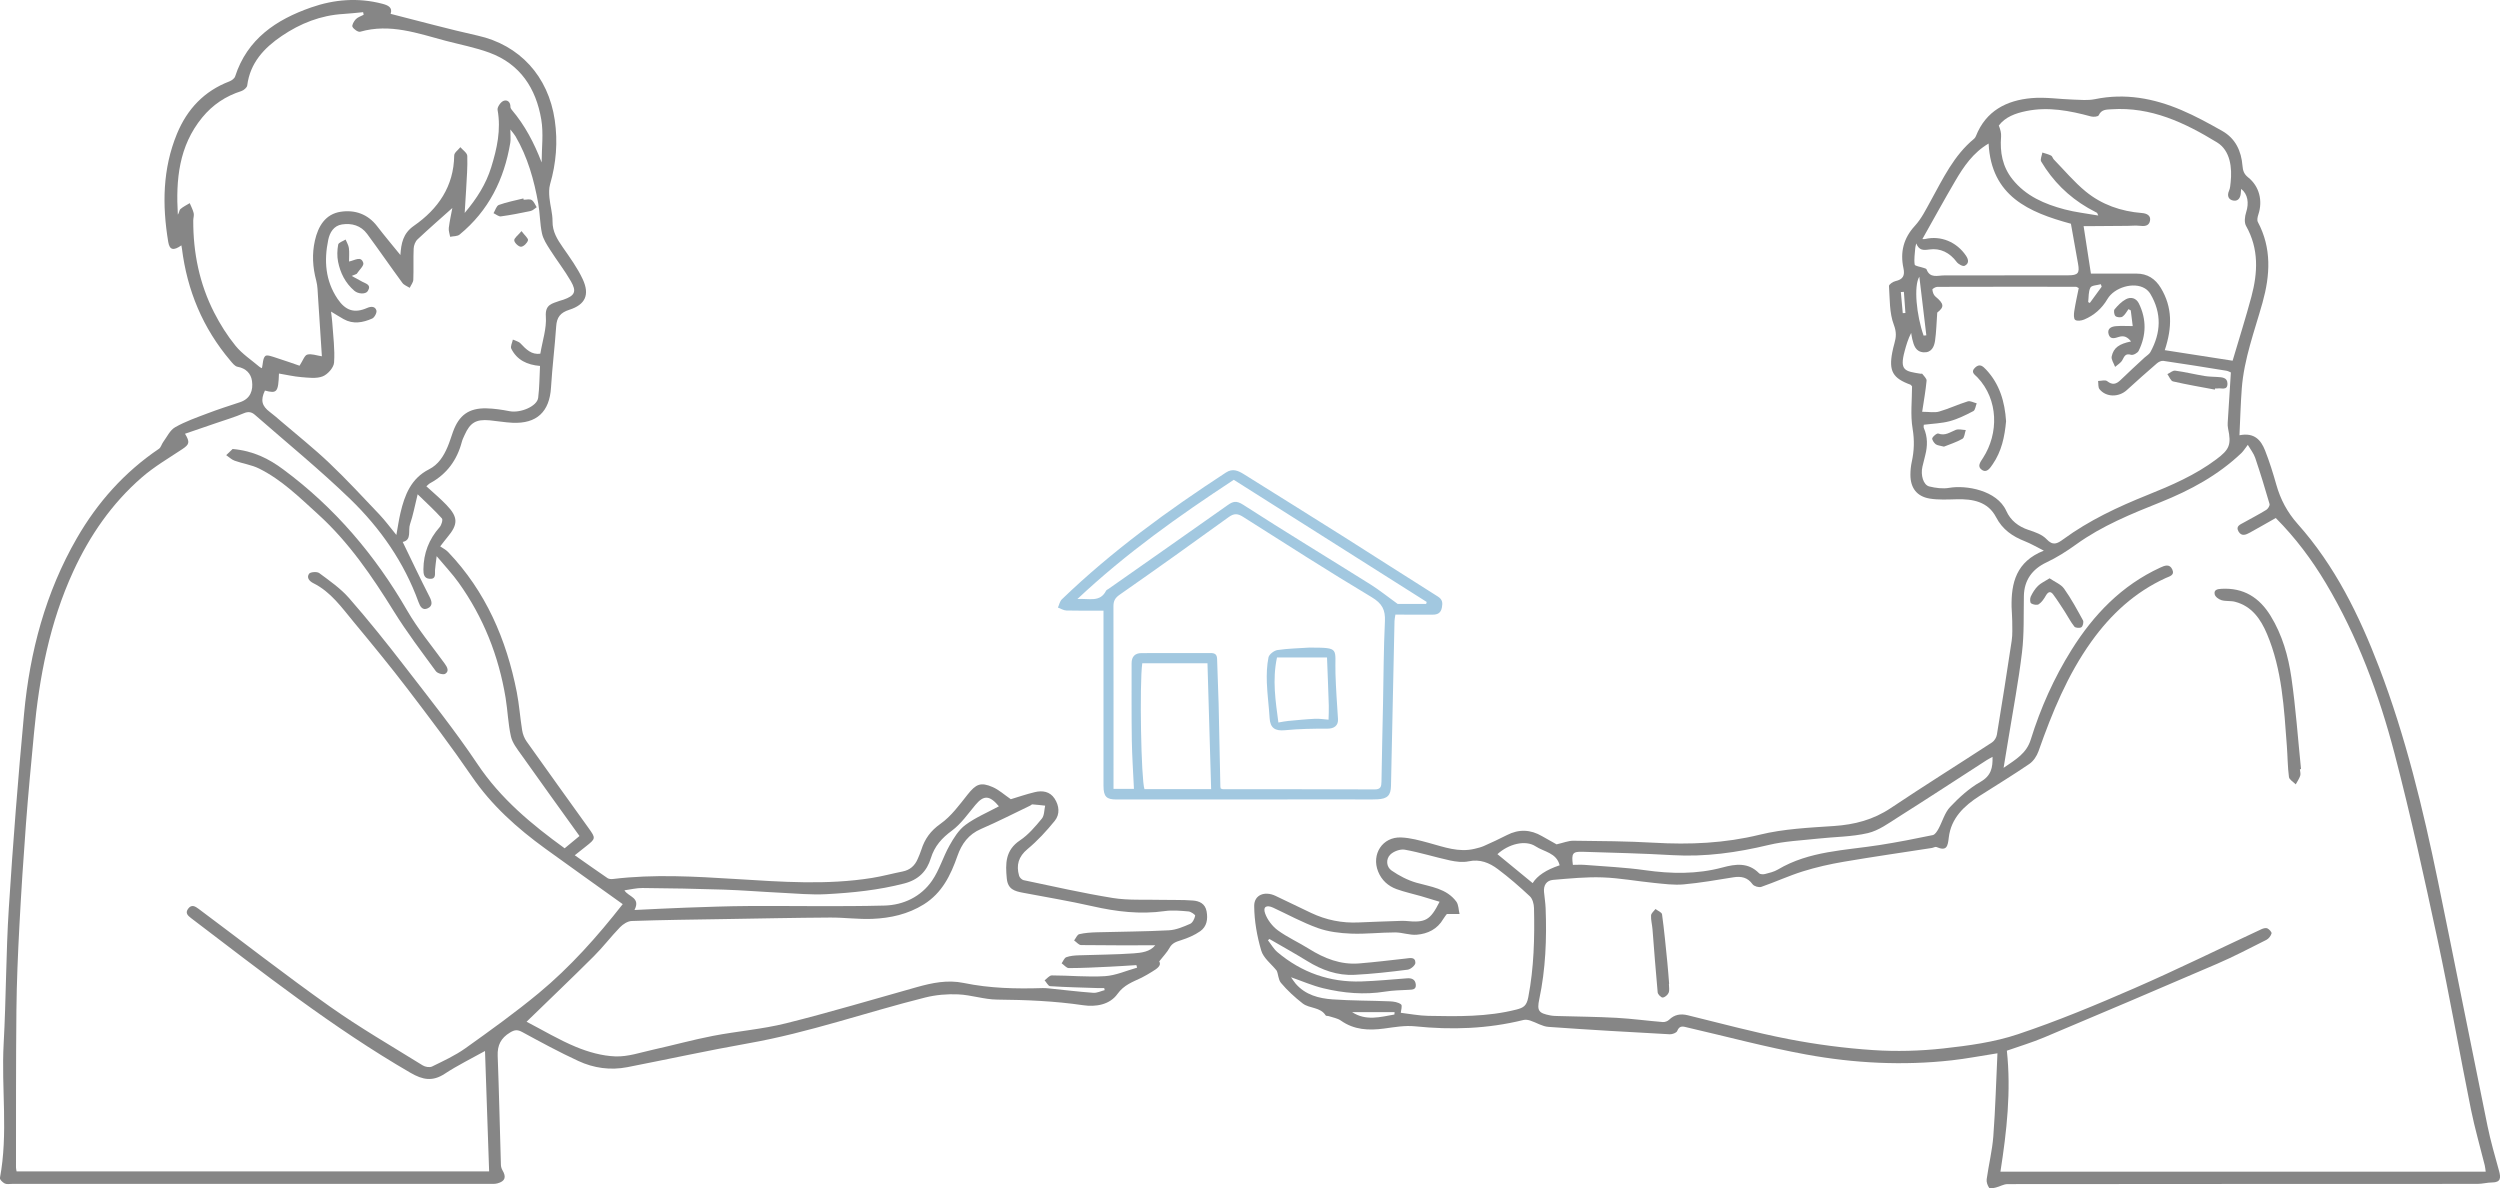 <?xml version="1.0" encoding="UTF-8"?>
<svg id="_レイヤー_2" data-name="レイヤー 2" xmlns="http://www.w3.org/2000/svg" width="703.76" height="334.49" viewBox="0 0 703.76 334.49">
  <defs>
    <style>
      .cls-1 {
        fill: #868686;
      }

      .cls-1, .cls-2 {
        stroke-width: 0px;
      }

      .cls-2 {
        fill: #a2c8e0;
      }
    </style>
  </defs>
  <g id="_レイヤー_1-2" data-name="レイヤー 1">
    <g>
      <path class="cls-1" d="m51.08,69.06c-2.24,1.59-3.34,1.34-3.72-.95-1.72-10.34-1.61-20.58,2.46-30.45,2.86-6.93,7.64-12.03,14.77-14.75.63-.24,1.41-.81,1.6-1.39,3.42-10.57,11.55-15.99,21.38-19.42,6.52-2.28,13.23-2.82,20.02-1.05,1.66.43,2.99,1.04,2.37,2.85,8.24,2.08,16.31,4.3,24.48,6.12,11.79,2.62,19.92,11.39,21.73,23.79.89,6.13.4,12.12-1.32,18.06-.34,1.19-.3,2.55-.18,3.8.21,2.22.89,4.42.87,6.63-.03,2.93,1.34,5.08,2.9,7.33,2.01,2.9,4.13,5.8,5.6,8.97,2.02,4.35.76,7.16-3.77,8.6-2.54.81-3.53,2.12-3.7,4.66-.39,5.76-1.11,11.49-1.46,17.25-.41,6.79-4,10.22-10.85,9.9-2.15-.1-4.29-.49-6.43-.69-3.83-.35-5.49.65-7.06,4.17-.28.63-.6,1.26-.77,1.93-1.35,5.09-4.2,9.02-8.87,11.57-.39.21-.71.56-1.11.9,1.93,1.77,3.88,3.4,5.63,5.22,3.36,3.49,3.36,5.48.25,9.17-.54.64-1.04,1.33-1.98,2.53.75.52,1.61.94,2.22,1.58,10.61,11.11,16.42,24.6,19.34,39.47.69,3.54.93,7.17,1.51,10.74.18,1.08.61,2.23,1.25,3.12,5.79,8.17,11.65,16.29,17.48,24.43,2.03,2.83,2,2.92-.81,5.14-.95.75-1.9,1.51-3.11,2.47,3.21,2.25,6.2,4.38,9.23,6.44.39.26,1.03.3,1.53.24,11.55-1.4,23.08-.7,34.63.01,12.77.79,25.55,1.74,38.3-.31,2.88-.46,5.72-1.24,8.59-1.81,2.09-.41,3.44-1.63,4.25-3.52.37-.85.74-1.7,1.02-2.57.97-3.08,2.61-5.37,5.42-7.35,3-2.11,5.29-5.3,7.63-8.24,2.3-2.88,3.62-3.58,7.03-2.09,1.77.77,3.26,2.15,5.12,3.42,1.92-.58,4.31-1.4,6.75-1.99,2.14-.52,4.25-.2,5.56,1.8,1.32,2.02,1.57,4.42.05,6.29-2.31,2.84-4.83,5.59-7.65,7.93-2.58,2.15-3.23,4.53-2.38,7.52.14.5.77,1.13,1.27,1.24,8.36,1.75,16.7,3.66,25.13,5.02,4.36.7,8.88.4,13.33.52,3.07.08,6.15-.05,9.2.19,1.78.14,3.44.83,3.85,3.03.41,2.23.06,4.31-1.79,5.61-1.59,1.12-3.49,1.92-5.37,2.52-1.36.44-2.51.77-3.27,2.16-.69,1.27-1.75,2.33-2.9,3.81.71,1.14-.58,2.04-1.97,2.88-.99.6-1.97,1.21-3.01,1.72-2.47,1.19-4.94,2-6.77,4.56-2.19,3.07-6.11,3.71-9.69,3.18-8.03-1.18-16.07-1.51-24.17-1.58-3.66-.03-7.3-1.31-10.97-1.47-3.1-.14-6.32.13-9.33.89-16.57,4.15-32.73,9.87-49.62,12.86-11.43,2.03-22.79,4.51-34.19,6.74-4.77.93-9.45.28-13.78-1.73-5.37-2.48-10.59-5.31-15.79-8.14-1.34-.73-2.13-.69-3.46.12-2.59,1.56-3.59,3.58-3.48,6.57.39,10.24.6,20.48.91,30.72.02.5.19,1.05.44,1.49,1.14,1.92.75,3.09-1.4,3.68-.72.2-1.53.15-2.29.15-44.79,0-89.58,0-134.37,0-.69,0-1.49.17-2.05-.11-.59-.29-1.44-1.12-1.36-1.55,2.37-12.55.36-25.21,1.05-37.81.7-12.69.64-25.42,1.45-38.11,1.16-18.29,2.6-36.57,4.3-54.82,1.62-17.41,6.04-34.09,14.86-49.38,5.82-10.09,13.4-18.59,23.1-25.15.57-.38.75-1.3,1.2-1.91,1.07-1.44,1.91-3.34,3.36-4.16,2.84-1.62,6-2.72,9.08-3.89,3.02-1.15,6.09-2.14,9.16-3.15,2.98-.97,3.76-3.36,3.4-5.99-.29-2.08-1.7-3.57-4.07-3.99-.76-.13-1.46-1.06-2.04-1.75-7.74-9.14-12.14-19.72-13.62-31.56-.03-.23-.08-.45-.15-.87Zm85.41,226.82c-3.79,2.12-7.69,4.02-11.28,6.38-3.44,2.26-6.2,1.74-9.65-.26-21.9-12.69-41.72-28.31-61.8-43.57-.93-.71-1.68-1.43-.79-2.63.99-1.33,2.02-.63,2.96.06,12.29,9.17,24.39,18.6,36.9,27.46,8.42,5.96,17.4,11.15,26.18,16.6.69.43,1.94.64,2.61.31,3.2-1.57,6.5-3.08,9.39-5.14,7.01-5,14.03-10.04,20.66-15.53,8.82-7.31,16.43-15.85,23.63-25.04-7.35-5.27-14.6-10.41-21.81-15.64-7.91-5.74-15.1-12.16-20.69-20.34-5.73-8.37-11.86-16.47-18.01-24.53-4.91-6.44-10.07-12.7-15.23-18.93-3.36-4.05-6.43-8.46-11.33-10.9-1.24-.62-1.96-1.63-1.22-2.67.36-.51,2.23-.65,2.85-.19,2.93,2.18,6.02,4.32,8.4,7.04,5.43,6.21,10.6,12.66,15.64,19.2,6.99,9.07,14.16,18.04,20.52,27.54,6.54,9.77,15.25,16.97,24.53,23.7,1.46-1.21,2.8-2.32,4.18-3.46-5.54-7.71-11.03-15.32-16.45-22.97-1.12-1.58-2.44-3.24-2.85-5.06-.8-3.55-.91-7.25-1.5-10.86-1.95-11.81-6.25-22.69-13.23-32.44-1.74-2.44-3.83-4.64-6.18-7.45-.22,1.82-.38,2.87-.46,3.92-.08,1.1.38,2.57-1.49,2.46-1.62-.1-1.79-1.33-1.78-2.68.05-4.52,1.55-8.45,4.56-11.85.53-.6.98-2.11.65-2.47-2.01-2.24-4.24-4.28-6.83-6.8-.82,3.3-1.28,5.91-2.14,8.39-.63,1.8.57,4.49-2.07,5.03,2.53,5.21,4.95,10.36,7.55,15.42.71,1.39.94,2.57-.48,3.25-1.48.72-2.17-.49-2.62-1.75-4.06-11.21-10.76-20.8-19.21-28.98-8.58-8.3-17.87-15.87-26.86-23.74-.91-.79-1.83-.98-3.11-.43-2.5,1.08-5.13,1.85-7.71,2.74-2.92,1.01-5.84,2-8.84,3.03,1.46,2.41,1.21,3.02-.76,4.33-3.87,2.57-7.93,4.94-11.41,7.97-8.41,7.31-14.62,16.31-19.28,26.43-6.65,14.44-9.58,29.75-11.05,45.44-.8,8.53-1.63,17.05-2.27,25.6-.73,9.63-1.35,19.27-1.86,28.92-.41,7.83-.75,15.66-.83,23.5-.15,14.79-.1,29.59-.12,44.38,0,.36.11.72.17,1.09h133.02c-.39-11.38-.77-22.58-1.16-33.89Zm15.99-250.23c0-4.01.55-8.11-.11-12.01-1.47-8.74-5.92-15.63-14.62-18.82-3.95-1.45-8.14-2.25-12.22-3.32-7.9-2.09-15.71-4.98-24.13-2.57-.59.17-1.82-.7-2.18-1.38-.23-.45.41-1.59.95-2.15.56-.58,1.45-.84,2.2-1.24-.05-.24-.1-.49-.15-.73-1.85.17-3.69.39-5.55.5-6.39.37-12.12,2.65-17.35,6.19-4.99,3.38-8.92,7.58-9.73,13.95-.08.6-.98,1.35-1.65,1.57-4.41,1.41-8.06,3.83-11.01,7.43-6.61,8.06-7.44,17.52-6.87,27.35.39-.49.37-1.24.73-1.56.77-.68,1.73-1.13,2.62-1.67.38.93.88,1.84,1.11,2.8.15.64-.11,1.36-.12,2.05-.03,9.1,1.74,17.84,5.89,25.96,1.68,3.29,3.69,6.49,6.02,9.35,1.86,2.28,4.43,3.97,6.71,5.9.29.25.68.37.72.39.29-1.25.23-2.77.94-3.42.49-.45,2.11.21,3.17.54,2.41.76,4.79,1.62,6.47,2.19.96-1.46,1.4-2.92,2.18-3.13,1.17-.31,2.58.25,4.11.48-.36-5.62-.71-11.11-1.08-16.6-.11-1.57-.11-3.19-.51-4.7-1.01-3.76-1.23-7.52-.37-11.3.91-4.02,2.94-7.44,7.26-8.09,3.95-.6,7.61.62,10.24,4.05,2.1,2.74,4.34,5.39,6.56,8.13.23-3.25.7-6.07,3.81-8.23,6.8-4.73,11.23-11.07,11.34-19.81,0-.78,1.13-1.55,1.73-2.32.68.81,1.92,1.61,1.95,2.45.11,3.13-.16,6.27-.32,9.4-.11,2.11-.26,4.21-.41,6.66,3.44-4.07,6.01-8.14,7.47-12.86,1.63-5.27,2.8-10.55,1.79-16.14-.14-.76.83-2.17,1.62-2.52,1.04-.46,2.03.24,2,1.68,0,.27.18.58.36.8,3.73,4.38,6.32,9.38,8.4,14.77Zm-4.25,241.97c4.62,2.4,9.11,5.1,13.89,7.08,3.5,1.45,7.38,2.55,11.13,2.68,3.53.13,7.14-1.13,10.68-1.91,5.6-1.24,11.15-2.78,16.78-3.87,6.83-1.32,13.83-1.86,20.56-3.54,12.35-3.08,24.56-6.75,36.82-10.18,4.33-1.21,8.63-2.12,13.22-1.17,7.3,1.51,14.72,1.68,22.15,1.44.54-.02,1.08.02,1.61.07,4.23.43,8.46.95,12.7,1.26,1.05.08,2.14-.49,3.21-.76-.05-.19-.09-.38-.14-.57-.54,0-1.07.02-1.61,0-4.54-.15-9.08-.25-13.61-.54-.55-.03-1.04-1.08-1.56-1.65.67-.48,1.35-1.38,2.02-1.38,5,0,10.01.52,14.98.21,3.05-.19,6.03-1.56,9.04-2.39-.07-.24-.14-.48-.2-.72-2.51.15-5.02.34-7.53.45-3.82.18-7.65.38-11.48.39-.68,0-1.35-.88-2.03-1.35.43-.6.75-1.52,1.32-1.72,1.12-.4,2.37-.49,3.58-.53,5.13-.19,10.28-.18,15.4-.55,2.15-.16,4.55-.42,6.05-2.27-7.04,0-13.95.04-20.86-.06-.67,0-1.32-.85-1.98-1.3.48-.62.86-1.64,1.45-1.77,1.61-.38,3.31-.48,4.98-.53,6.75-.19,13.52-.2,20.26-.56,2.03-.11,4.07-.99,5.98-1.82.7-.31,1.22-1.43,1.41-2.28.06-.27-1.18-1.15-1.88-1.21-2.22-.19-4.5-.41-6.68-.1-6.91.98-13.63.16-20.38-1.37-6.48-1.47-13.05-2.56-19.58-3.8-2.31-.44-4.21-.96-4.51-3.98-.41-4.25-.43-7.99,3.72-10.76,2.36-1.58,4.3-3.88,6.14-6.11.73-.88.65-2.42.94-3.66-1.2-.13-2.4-.27-3.6-.36-.19-.01-.39.24-.59.34-4.61,2.21-9.17,4.55-13.87,6.58-3.51,1.51-5.44,4.18-6.63,7.58-1.9,5.43-4.32,10.43-9.47,13.65-4.46,2.78-9.37,3.87-14.47,4.08-3.97.16-7.96-.4-11.94-.37-9.92.06-19.84.27-29.77.43-8.69.14-17.38.24-26.06.54-1.13.04-2.45.9-3.29,1.77-2.55,2.63-4.78,5.59-7.38,8.17-6.08,6.07-12.31,11.99-18.92,18.42ZM74.58,109.94c-1.29,2.72-.89,4.33,1.4,6.05,1.1.82,2.12,1.73,3.16,2.62,4.53,3.88,9.21,7.6,13.53,11.7,4.88,4.64,9.46,9.59,14.09,14.47,1.68,1.77,3.12,3.75,4.82,5.81.43-2.34.7-4.29,1.15-6.2,1.18-5.05,2.99-9.72,8.03-12.27,2.65-1.34,4.12-3.7,5.23-6.31.59-1.38,1.02-2.83,1.53-4.25,1.68-4.68,4.46-6.72,9.4-6.61,2.19.05,4.39.38,6.54.8,3.05.59,7.74-1.37,8.04-3.77.37-2.94.36-5.92.52-8.97-3.62-.3-6.5-1.66-8.09-4.86-.31-.63.28-1.69.45-2.56.72.35,1.62.52,2.14,1.07,1.59,1.68,3.14,3.28,5.59,2.89.6-3.64,1.8-7.11,1.55-10.47-.25-3.43,1.82-3.62,3.86-4.39.35-.13.73-.21,1.09-.33,3.18-1.11,3.79-2.26,2.12-5.16-1.77-3.08-3.98-5.9-5.89-8.91-.92-1.44-1.92-2.97-2.27-4.59-.59-2.74-.55-5.6-1.04-8.37-1.18-6.64-2.98-13.1-6.42-18.98-.29-.5-.7-.94-1.44-1.91,0,1.74.14,2.77-.02,3.74-1.71,10.29-6.09,19.14-14.27,25.85-.63.52-1.76.43-2.66.63-.14-.84-.48-1.7-.38-2.51.25-2.01.7-3.99,1-5.6-3.22,2.88-6.57,5.79-9.8,8.83-.63.59-1.05,1.7-1.09,2.58-.13,2.92.02,5.86-.1,8.78-.03.77-.66,1.52-1.01,2.28-.7-.45-1.6-.75-2.06-1.38-3.36-4.57-6.57-9.25-9.94-13.81-1.74-2.35-4.33-3.08-7.09-2.65-2.31.36-3.43,2.29-3.85,4.34-1.21,5.83-.83,11.47,2.62,16.6,2.23,3.3,4.7,4.15,8.3,2.58,1.21-.53,2.29-.46,2.64.68.19.62-.54,2.01-1.19,2.29-2.6,1.14-5.34,1.68-8.04.16-1.1-.62-2.18-1.3-3.54-2.12.14,1.24.29,2.2.35,3.17.24,3.74.77,7.5.5,11.2-.1,1.41-1.8,3.32-3.21,3.87-1.77.69-4,.37-6.02.21-2.1-.17-4.18-.66-6.28-1.01-.18,5.25-.56,5.7-3.95,4.79Zm206.62,117.04c-2.65-3.17-4.29-3.17-6.61-.4-2.1,2.51-4.03,5.33-6.61,7.24-2.86,2.11-4.9,4.36-5.96,7.81-1.1,3.59-3.41,6.02-7.47,7.07-7.25,1.88-14.61,2.63-22.02,3.02-4.19.22-8.42-.2-12.63-.4-5.42-.26-10.83-.71-16.24-.89-7.6-.25-15.2-.38-22.8-.45-1.67-.02-3.33.41-5.08.65,1.09,1.85,4.64,1.99,2.83,5.54,4.98-.23,9.71-.5,14.44-.66,5.91-.2,11.82-.43,17.73-.46,12.74-.07,25.48.2,38.2-.13,5.33-.14,10.26-2.47,13.39-7,2.07-2.99,3.1-6.67,4.9-9.87,1.2-2.13,2.59-4.41,4.49-5.82,2.82-2.09,6.16-3.48,9.43-5.25Z"/>
      <path class="cls-1" d="m562.27,296.51c-4.77.74-8.77,1.52-12.81,1.97-13.74,1.54-27.46.84-40.99-1.63-11.19-2.04-22.21-5.01-33.31-7.57-1.2-.28-2.34-.8-3.03.96-.2.51-1.38.95-2.08.91-11.39-.62-22.78-1.26-34.15-2.08-1.74-.12-3.39-1.21-5.11-1.77-.6-.2-1.33-.32-1.93-.17-10.07,2.5-20.24,2.84-30.53,1.78-2.85-.29-5.82.24-8.7.63-4.33.58-8.43.4-12.17-2.24-.95-.67-2.25-.86-3.4-1.25-.29-.1-.77-.02-.87-.19-1.51-2.44-4.58-1.9-6.5-3.4-2.2-1.72-4.31-3.65-6.1-5.78-.8-.96-.75-2.64-1.23-3.48-1.49-1.85-3.7-3.5-4.32-5.61-1.19-4.04-1.95-8.35-1.98-12.55-.02-3.16,2.98-4.28,6-2.85,3.34,1.58,6.66,3.21,10,4.79,4.26,2.02,8.74,2.92,13.46,2.69,3.77-.18,7.55-.28,11.32-.42.62-.02,1.24-.06,1.85,0,5.6.56,6.9-.14,9.56-5.4-1.78-.54-3.5-1.08-5.23-1.58-2.29-.66-4.64-1.16-6.87-1.97-2.39-.87-4.22-2.51-5.2-4.95-1.95-4.86,1.22-9.8,6.44-9.6,2.65.1,5.31.85,7.9,1.55,4.23,1.15,8.38,2.74,12.88,1.63.86-.21,1.74-.42,2.55-.78,2.18-.97,4.35-1.97,6.47-3.06,3.38-1.74,6.65-1.6,9.91.3,1.53.89,3.08,1.74,4.08,2.3,1.92-.43,3.34-1.04,4.76-1.02,7.55.08,15.11.13,22.64.56,10.06.58,19.91.17,29.81-2.26,6.75-1.65,13.87-1.97,20.85-2.44,5.83-.39,11.1-1.76,16.03-5.06,9.41-6.3,19.02-12.29,28.5-18.48.66-.43,1.23-1.38,1.36-2.17,1.45-8.81,2.85-17.63,4.17-26.46.27-1.81.15-3.69.15-5.54,0-1.31-.15-2.62-.18-3.92-.13-6.8,1.27-12.8,9.08-15.89-2.15-1.08-3.7-2-5.36-2.65-3.47-1.37-6.27-3.27-8.09-6.77-2.29-4.39-6.56-5.16-11.12-5.04-2.53.06-5.11.21-7.58-.2-3.62-.6-5.41-3.01-5.41-6.68,0-1.22.12-2.47.38-3.66.68-3.1.78-6.08.24-9.31-.66-3.92-.16-8.03-.16-11.93-.22-.25-.3-.42-.42-.47-5.01-1.81-6.16-3.85-5.14-9.14.16-.83.36-1.66.59-2.47.51-1.78.62-3.21-.16-5.27-1.27-3.33-1.11-7.23-1.36-10.9-.03-.43,1.11-1.22,1.81-1.38,2.11-.47,2.72-1.53,2.26-3.65-.96-4.48-.01-8.42,3.24-11.94,1.84-2,3.09-4.58,4.43-7,3.46-6.26,6.51-12.8,12.22-17.49.22-.18.4-.47.51-.75,2.81-7.1,8.6-10.07,15.68-10.69,3.87-.34,7.82.3,11.73.42,2.02.06,4.12.28,6.07-.12,8.51-1.76,16.58-.25,24.38,3.07,3.95,1.68,7.76,3.77,11.5,5.89,3.72,2.11,5.35,5.65,5.68,9.78.11,1.39.43,2.35,1.6,3.28,3.16,2.51,4.15,6.61,2.87,10.44-.22.66-.43,1.59-.14,2.12,3.93,7.38,3.46,15,1.31,22.7-2.24,8-5.21,15.82-5.84,24.19-.32,4.27-.43,8.55-.65,13.14,4.24-.85,6.06,1.4,7.2,4.26,1.24,3.14,2.25,6.38,3.17,9.64,1.17,4.16,3.1,7.79,6,11.05,10.52,11.79,17.34,25.73,22.93,40.34,7.48,19.55,12.36,39.82,16.58,60.27,4.72,22.92,9.24,45.88,13.93,68.81.88,4.29,2.11,8.52,3.27,12.74.52,1.9.53,3.21-1.98,3.23-1.36.01-2.73.4-4.09.4-44.1.02-88.19.01-132.29.06-1.1,0-2.18.69-3.3.96-.63.15-1.68.37-1.88.09-.46-.66-.81-1.64-.7-2.42.56-4.04,1.56-8.04,1.87-12.09.58-7.66.78-15.35,1.16-23.34Zm70.51-171.3c-.81,1.05-1.24,1.77-1.82,2.33-6.57,6.25-14.36,10.46-22.71,13.81-8.27,3.31-16.53,6.65-23.84,11.93-2.63,1.9-5.42,3.67-8.35,5.05-3.98,1.88-6.25,5-6.33,9.43-.1,5.3.1,10.64-.53,15.88-.97,8.14-2.52,16.22-3.83,24.32-.41,2.54-.83,5.08-1.35,8.19,3.53-2.42,6.44-4.07,7.65-7.97,2.75-8.86,6.53-17.33,11.47-25.23,6.24-9.98,14.13-18.16,24.98-23.17,1.21-.56,2.61-1.14,3.37.49.8,1.71-.84,1.99-1.86,2.46-8.65,3.97-15.38,10.17-20.87,17.83-6.77,9.44-11.08,20.04-14.91,30.9-.47,1.34-1.42,2.79-2.57,3.58-4.58,3.13-9.34,6.02-14.02,9.01-4.38,2.8-8.03,6.28-8.67,11.7-.29,2.51-.57,3.95-3.47,2.69-.33-.14-.86.2-1.31.27-8.27,1.28-16.56,2.47-24.81,3.88-3.87.66-7.73,1.53-11.48,2.7-3.97,1.24-7.78,3.01-11.72,4.37-.67.23-2.03-.17-2.44-.73-1.43-1.98-3.21-2.31-5.44-1.96-4.65.75-9.31,1.57-13.99,1.99-2.72.24-5.52-.14-8.26-.41-4.86-.48-9.7-1.39-14.56-1.56-4.63-.16-9.29.31-13.92.7-1.85.16-2.73,1.54-2.54,3.44.14,1.52.39,3.04.45,4.56.33,8.59,0,17.14-1.79,25.59-.7,3.29-.15,3.93,3.09,4.56.75.15,1.53.16,2.3.18,5.46.16,10.92.2,16.37.5,4.35.24,8.68.84,13.02,1.19.58.05,1.36-.24,1.77-.65,1.54-1.49,3.25-1.75,5.26-1.26,9.42,2.29,18.8,4.86,28.31,6.7,7.85,1.52,15.84,2.57,23.82,3.1,6.57.44,13.26.26,19.81-.46,7.07-.78,14.29-1.75,20.99-4,11.14-3.73,22.03-8.26,32.81-12.96,12.05-5.25,23.85-11.08,35.78-16.62.49-.23,1.23-.42,1.64-.22.53.26,1.28,1.08,1.17,1.43-.2.7-.81,1.48-1.46,1.81-4.61,2.32-9.19,4.72-13.93,6.76-16.18,6.98-32.4,13.86-48.64,20.7-3.4,1.43-6.95,2.49-10.48,3.73,1.23,11.34-.02,22.65-1.81,34.06h136.61c-.1-.66-.14-1.25-.28-1.82-1.29-5.22-2.8-10.4-3.87-15.67-3.21-15.93-6.01-31.94-9.41-47.83-3.74-17.49-7.56-34.98-12.08-52.28-4.39-16.79-10.41-33.05-19.36-48.06-3.96-6.64-8.57-12.8-14.1-18.35-2.5,1.41-4.87,2.78-7.27,4.1-1.11.61-2.34,1.17-3.2-.28-.9-1.51.44-1.97,1.42-2.52,2.13-1.19,4.3-2.31,6.38-3.59.49-.3,1.05-1.21.92-1.66-1.26-4.36-2.59-8.7-4.04-12.99-.41-1.22-1.28-2.29-2.1-3.69Zm-47.6-44.11c-.47-.24-.61-.37-.74-.37-13.02-.01-26.04-.02-39.07.02-.5,0-1.43.55-1.4.77.07.67.33,1.52.83,1.93,2.51,2.08,2.56,2.97.54,4.54-.21,2.9-.26,5.45-.62,7.95-.25,1.69-1,3.35-3.17,3.24-2.3-.12-2.81-1.96-3.25-3.77-.13-.55-.2-1.12-.3-1.69-.89,1.75-1.37,3.41-1.82,5.07-1.52,5.6.08,5.7,4.49,6.42.15.02.4-.06.45.02.45.63,1.28,1.33,1.22,1.94-.26,2.81-.77,5.6-1.24,8.75,2.01,0,3.48.31,4.76-.06,2.74-.79,5.34-2.03,8.07-2.87.72-.22,1.68.35,2.52.55-.31.75-.4,1.9-.95,2.19-2.13,1.11-4.33,2.21-6.63,2.83-2.32.63-4.8.69-7.31,1.01,0,.2-.12.63.02.95,1.08,2.48,1.05,5.01.4,7.57-.28,1.09-.56,2.19-.81,3.29-.55,2.36.25,5.15,1.93,5.56,1.81.44,3.81.71,5.62.39,4.72-.82,13.44.67,16.05,6.48,1.21,2.71,3.42,4.44,6.33,5.39,1.77.58,3.78,1.27,4.99,2.56,1.84,1.96,3,1.31,4.74.04,7.25-5.3,15.3-9.08,23.61-12.42,6.8-2.73,13.54-5.63,19.48-10.09,3.65-2.74,4.28-4.06,3.28-8.71-.11-.52-.12-1.07-.09-1.61.28-4.68.59-9.36.89-14.12-.3-.12-.78-.41-1.29-.49-5.9-.96-11.8-1.91-17.72-2.77-.56-.08-1.34.28-1.8.69-2.87,2.47-5.69,4.99-8.49,7.54-2.26,2.06-5.85,2.04-7.69-.27-.42-.53-.27-1.52-.39-2.3.86,0,2.01-.38,2.54.04,1.49,1.17,2.56.89,3.79-.31,2.22-2.16,4.51-4.24,6.78-6.35.54-.5,1.27-.89,1.61-1.5,3-5.45,3.23-10.94,0-16.39-.37-.62-.94-1.19-1.56-1.56-3.14-1.9-8.61-.27-10.53,3.01-1.54,2.63-3.74,4.6-6.56,5.77-.76.32-1.98.49-2.52.09-.45-.34-.39-1.62-.26-2.44.34-2.21.84-4.4,1.26-6.49Zm1.36-17.46c.7,4.53,1.36,8.85,2.06,13.38,4.2,0,8.5.01,12.8,0,3.11-.01,5.32,1.46,6.89,4.05,3.26,5.4,3.24,11.05,1.1,17.5,6.47,1.01,12.84,1.99,19.1,2.97,1.88-6.36,3.72-12.16,5.29-18.03,1.8-6.76,2.14-13.45-1.5-19.9-.56-.99-.37-2.67.02-3.86.84-2.61.48-5.09-1.4-6.58-.03.33-.08.64-.09.94-.04,1.37-.62,2.58-2.07,2.36-1.33-.2-1.92-1.28-1.26-2.77.33-.74.37-1.61.46-2.44.41-3.88-.01-8.85-3.86-11.19-9.1-5.55-18.56-10.05-29.66-9.31-1.5.1-2.84,0-3.63,1.7-.17.38-1.49.51-2.16.32-5.99-1.62-12.01-2.79-18.23-1.52-3.06.62-5.92,1.67-7.73,4.08.43,1.08.72,2.12.64,3.12-.35,4.39.38,8.45,3.2,12,3.79,4.75,9.05,6.99,14.67,8.48,2.99.8,6.11,1.13,9.49,1.73-.28-.62-.29-.72-.34-.75-.86-.48-1.74-.92-2.59-1.41-5.51-3.21-9.89-7.58-13.14-13.04-.34-.58.2-1.67.33-2.53.83.27,1.69.47,2.46.86.35.17.46.77.77,1.09,2.95,3.03,5.7,6.33,8.95,9,4.54,3.73,9.96,5.61,15.87,6.08,1.19.09,2.59.61,2.25,2.22-.32,1.53-1.64,1.52-2.97,1.37-1.09-.12-2.2,0-3.3.02-3.18.03-6.37.05-9.55.07-.98,0-1.96,0-2.88,0Zm-229.2,200.68c-.14.12-.27.25-.41.37.89,1.13,1.62,2.46,2.7,3.37,6.82,5.73,14.74,8.52,23.66,8.22,4.27-.14,8.53-.56,12.79-.88,1.33-.1,2.32.29,2.47,1.73.15,1.48-.93,1.45-2,1.51-2.21.11-4.44.15-6.61.5-5.9.95-11.73.44-17.47-.95-3.03-.73-5.92-2-9.04-3.09.47.66.85,1.29,1.32,1.83,2.74,3.15,6.51,4.13,10.39,4.4,5.36.38,10.74.33,16.11.55,1.09.05,2.37.24,3.16.87.41.33-.04,1.75-.08,2.36,2.52.29,5.1.81,7.7.86,8.32.16,16.65.31,24.83-1.77,1.98-.51,2.89-1.01,3.36-3.48,1.6-8.34,1.8-16.7,1.61-25.11-.03-1.12-.4-2.58-1.16-3.29-2.88-2.7-5.88-5.31-9.04-7.67-2.35-1.76-5-2.87-8.21-2.18-1.66.35-3.54.11-5.23-.25-4.27-.93-8.45-2.26-12.74-3.03-1.28-.23-3.17.47-4.1,1.41-1.26,1.28-1.11,3.44.4,4.47,2.12,1.46,4.51,2.71,6.98,3.42,4.07,1.16,8.45,1.6,11.22,5.3.67.9.63,2.33.92,3.51h-3.57c-.13.17-.63.74-1,1.38-1.67,2.89-4.39,4.2-7.5,4.45-1.98.16-4.03-.65-6.04-.65-4.14,0-8.28.5-12.41.34-3.15-.12-6.43-.52-9.37-1.57-4.32-1.55-8.39-3.79-12.57-5.73-1.88-.87-2.95-.27-2.27,1.62.64,1.79,2.02,3.6,3.56,4.74,2.72,1.99,5.87,3.39,8.75,5.2,4.34,2.72,8.93,4.55,14.15,4.13,4.39-.36,8.77-.89,13.14-1.38,1.22-.14,2.7-.52,2.7,1.22,0,.67-1.33,1.82-2.17,1.92-4.97.63-9.97,1.2-14.97,1.45-4.81.24-9.19-1.34-13.29-3.87-3.51-2.16-7.11-4.16-10.68-6.23Zm183.8-197.03c.13,0,.45.06.74,0,4.49-1.06,8.96.84,11.56,4.7.85,1.26.77,2.28-.41,2.84-.48.23-1.76-.47-2.21-1.08-1.95-2.63-4.61-3.97-7.7-3.52-1.75.25-2.87.28-3.69-1.7-.15.66-.25.94-.27,1.23-.11,1.58-.4,3.18-.17,4.71.06.43,1.65.63,2.54.95.28.1.72.19.8.4.97,2.6,3.11,1.71,4.95,1.71,11.64-.01,23.27-.02,34.91-.03,2.78,0,3.27-.6,2.79-3.24-.69-3.78-1.35-7.58-2.01-11.28-11.88-3.23-22.42-7.75-23.17-22.58-4.39,2.59-7.01,6.48-9.39,10.53-3.16,5.4-6.17,10.89-9.27,16.39Zm19.75,145.77c-.65.37-1.19.64-1.69.96-8.26,5.33-16.48,10.72-24.79,15.97-2.74,1.74-5.54,3.81-8.59,4.53-4.57,1.07-9.39,1.04-14.1,1.56-4.63.51-9.34.7-13.84,1.78-8.91,2.14-17.82,3.4-27.01,2.87-8.44-.49-16.89-.69-25.34-.95-2.85-.09-3.19.43-2.76,3.68,1.11,0,2.25-.08,3.39.01,5.64.45,11.32.7,16.91,1.49,7.36,1.04,14.61,1.18,21.84-.77,3.63-.98,7.23-1.48,10.27,1.63.31.32,1.15.35,1.67.22,1.24-.32,2.55-.62,3.64-1.27,8.84-5.25,18.89-5.36,28.62-6.89,5.02-.79,10.01-1.76,14.98-2.8.63-.13,1.21-1.07,1.59-1.75,1.12-2.05,1.74-4.52,3.27-6.15,2.53-2.68,5.37-5.27,8.55-7.08,3.02-1.72,3.49-3.97,3.4-7.06Zm-121.84,30.53c-.88-3.55-4.45-3.8-6.75-5.33-2.9-1.92-7.65-.67-10.77,2.19,3.29,2.71,6.6,5.43,9.92,8.15q1.93-3.13,7.6-5.02Zm102.45-149.12c.26-.02.51-.05.77-.07-.63-5.31-1.26-10.62-1.97-16.51-1.63,2.6-.8,10.88,1.2,16.58Zm-148.97,191.12c.02-.22.03-.45.05-.67h-11.96c3.93,2.55,7.92,1.37,11.91.67Zm199.1-204.88c-.08-.23-.16-.47-.24-.7-1.02.29-2.59.3-2.93.95-.6,1.16-.46,2.7-.63,4.08.15.08.31.17.46.25,1.11-1.53,2.23-3.05,3.34-4.58Zm-55.68,1.45c-.29.02-.58.03-.86.05.18,1.98.36,3.96.54,5.94.25-.01.5-.02.75-.04-.14-1.98-.28-3.97-.43-5.95Z"/>
      <path class="cls-2" d="m310.63,171.9c-3.68,0-7.06.05-10.42-.04-.81-.02-1.6-.54-2.4-.83.36-.78.53-1.76,1.11-2.32,14.1-13.58,29.84-25.02,46.19-35.69,1.93-1.26,3.49-.5,5.11.51,9.46,5.92,18.95,11.82,28.39,17.78,8.73,5.51,17.39,11.12,26.13,16.6,1.35.84,1.41,1.79,1.16,3.11-.28,1.5-1.16,2.02-2.6,2.01-3.46-.03-6.92-.01-10.49-.01-.11.78-.24,1.28-.25,1.79-.34,15.48-.67,30.95-.99,46.43-.05,2.62-.97,3.64-3.81,3.77-2.38.11-4.78.02-7.16.03-22.12,0-44.23.01-66.35.02-2.76,0-3.6-.79-3.61-3.81-.02-15.64,0-31.27,0-46.91,0-.84,0-1.67,0-2.44Zm33.05,50.09c.28.09.42.17.56.17,14.26.01,28.51,0,42.77.06,1.64,0,1.86-.79,1.88-2.15.11-7.37.29-14.74.44-22.11.16-7.68.16-15.37.53-23.04.16-3.27-.79-5.05-3.74-6.82-12.2-7.3-24.17-14.98-36.18-22.6-1.51-.96-2.54-1.03-4.04.05-10.18,7.36-20.4,14.67-30.71,21.86-1.35.94-1.76,1.82-1.75,3.33.04,16.41.02,32.82.02,49.22v2.11h5.75c-.21-4.65-.53-9.15-.6-13.65-.11-7.24-.05-14.48-.06-21.72,0-1.85.95-2.85,2.79-2.85,6.47-.02,12.95,0,19.42-.02,1.23,0,1.83.37,1.86,1.7.1,4.22.33,8.43.43,12.64.19,7.76.33,15.52.49,23.28,0,.15.06.29.12.56Zm-2.74.15c-.35-11.93-.69-23.69-1.03-35.42h-18.36c-.8,5.88-.32,32.75.62,35.42h18.76Zm6.37-87.07c-15.5,10.19-30.27,20.65-44.02,33.56,3.35-.22,6.37,1.01,8.07-2.33.12-.24.48-.37.73-.55,11.18-7.85,22.37-15.69,33.53-23.57,1.48-1.04,2.44-1.31,4.32-.1,11.84,7.64,23.9,14.94,35.84,22.43,2.51,1.58,4.83,3.45,7.68,5.51h8.01c.05-.19.1-.38.15-.57-18.13-11.48-36.26-22.95-54.32-34.39Z"/>
      <path class="cls-1" d="m65.47,126.39c5.88.53,10.22,2.75,14.25,5.74,14.5,10.74,25.89,24.14,34.9,39.74,3.03,5.26,6.98,9.99,10.56,14.93.74,1.02,1.33,2.14.15,2.88-.54.34-2.18-.11-2.62-.72-4.05-5.53-8.21-11.01-11.82-16.83-6.15-9.91-12.68-19.49-21.36-27.37-5.19-4.71-10.22-9.7-16.59-12.86-2.13-1.06-4.62-1.39-6.89-2.21-.87-.31-1.59-1.03-2.37-1.56.72-.69,1.44-1.39,1.8-1.73Z"/>
      <path class="cls-1" d="m98.26,73.62c1.71-.35,3.39-1.66,4.01.41.23.76-1.18,2.02-1.85,3.05-.47.2-.94.4-1.42.6,1.02.55,2.03,1.11,3.05,1.66,1.04.55,2.54.84,1.49,2.58-.58.96-2.68.9-3.81-.08-2.51-2.16-3.93-4.99-4.56-8.15-.31-1.56-.26-3.27.03-4.84.11-.58,1.36-.95,2.09-1.42.32.8.81,1.57.92,2.4.16,1.21.04,2.46.04,3.79Z"/>
      <path class="cls-1" d="m147.41,56.23c.76,0,1.7-.27,2.25.07.65.4.96,1.33,1.42,2.03-.56.36-1.08.93-1.7,1.06-2.77.59-5.56,1.14-8.37,1.52-.64.09-1.38-.58-2.08-.9.49-.8.81-2.07,1.5-2.32,2.23-.81,4.59-1.25,6.9-1.83l.08.36Z"/>
      <path class="cls-1" d="m146.81,65.06c.91,1.23,1.96,2.07,1.82,2.59-.21.77-1.25,1.79-1.96,1.81-.67.02-1.84-1.08-1.91-1.78-.06-.65,1.04-1.41,2.05-2.62Z"/>
      <path class="cls-1" d="m647.43,216.54c.04.61.27,1.29.09,1.83-.28.86-.83,1.63-1.26,2.43-.67-.69-1.81-1.31-1.91-2.07-.38-2.88-.37-5.81-.59-8.72-.8-10.7-1.33-21.47-5.59-31.55-1.77-4.17-4.25-7.82-9-9.06-1.23-.32-2.6-.09-3.81-.45-.76-.22-1.76-.95-1.91-1.63-.3-1.29.77-1.51,1.91-1.57,6.22-.34,10.64,2.42,13.83,7.62,3.29,5.36,4.97,11.31,5.85,17.38,1.23,8.54,1.84,17.17,2.71,25.76-.1.01-.21.02-.31.03Z"/>
      <path class="cls-1" d="m469.8,276.95c0,.85.22,1.78-.07,2.51-.25.61-1.08,1.32-1.68,1.35-.46.02-1.36-.9-1.41-1.46-.56-5.93-.98-11.87-1.46-17.81-.1-1.29-.47-2.57-.4-3.84.04-.63.8-1.21,1.24-1.81.64.49,1.77.92,1.85,1.49.61,4.45,1.03,8.93,1.48,13.4.21,2.06.35,4.12.52,6.18-.02,0-.04,0-.07,0Z"/>
      <path class="cls-1" d="m576.97,162.8c1.52,1.04,3.2,1.68,4.07,2.9,2.01,2.82,3.67,5.9,5.33,8.94.25.46-.02,1.63-.44,1.92-.44.31-1.67.22-1.98-.16-1.03-1.28-1.77-2.78-2.67-4.16-1.07-1.65-2.13-3.32-3.3-4.9-.76-1.02-1.43-.76-2.06.32-.52.91-1.16,1.87-1.99,2.43-.48.33-1.62.13-2.17-.25-.33-.23-.35-1.37-.09-1.91.51-1.08,1.18-2.16,2.02-2.99.8-.79,1.91-1.28,3.28-2.15Z"/>
      <path class="cls-1" d="m599.9,96.11c-.97-1.18-1.92-1.76-3.47-1.26-1.01.32-2.39.84-2.85-.77-.45-1.6.76-2.15,2.02-2.26,1.5-.13,3.03-.03,4.77-.03-.17-1.35-.36-2.88-.55-4.41-.21-.12-.43-.24-.64-.36-.55.73-.98,1.63-1.69,2.11-.46.31-1.56.22-1.97-.14-.38-.34-.56-1.55-.26-1.91.91-1.09,1.96-2.19,3.2-2.85,1.4-.74,2.89-.34,3.65,1.21,2.17,4.43,2.1,8.93-.07,13.32-.3.61-1.55,1.29-2.12,1.12-1.63-.5-1.9.46-2.49,1.52-.42.77-1.33,1.26-2.02,1.88-.35-.99-1.15-2.08-.96-2.95.53-2.46,2.11-3.53,5.44-4.21Z"/>
      <path class="cls-1" d="m564.72,118.57c-.39,4.31-1.25,8.49-3.79,12.15-.73,1.05-1.63,2.53-3.06,1.52-1.34-.95-.43-2.12.35-3.32,4.47-6.92,4.37-16.43-1.55-22.68-.73-.78-2.07-1.45-.66-2.77,1.3-1.22,2.19-.37,3.08.57,3.83,4.08,5.27,9.07,5.63,14.54Z"/>
      <path class="cls-1" d="m623.5,109.68c-3.94-.74-7.89-1.41-11.79-2.31-.65-.15-1.06-1.34-1.58-2.05.73-.35,1.51-1.07,2.19-.98,2.76.37,5.48,1.04,8.23,1.5,1.2.2,2.43.21,3.64.28,1.33.08,2.84.13,2.85,1.88.01,2.04-1.73,1.15-2.79,1.35-.22.04-.46,0-.69,0-.02.1-.04.21-.06.31Z"/>
      <path class="cls-1" d="m547.22,125.73c-1.08-.3-1.85-.32-2.34-.7-.49-.39-1.09-1.32-.93-1.69.27-.6,1.31-1.44,1.7-1.29,1.94.72,3.31-.41,4.9-1.03.81-.32,1.87,0,2.82.04-.3.85-.35,2.13-.94,2.47-1.72.98-3.66,1.58-5.22,2.21Z"/>
      <path class="cls-2" d="m368.74,182.3c8.63.03,6.98.12,7.2,7.32.13,4.27.44,8.53.71,12.8.12,1.81-1.08,2.71-2.95,2.7-3.99-.01-8,.05-11.96.44-2.79.28-4.18-.62-4.34-3.42-.2-3.34-.66-6.67-.78-10.01-.08-2.35,0-4.77.46-7.06.17-.86,1.57-1.94,2.54-2.08,3.01-.45,6.08-.49,9.13-.7Zm-9.26,2.78c-1.35,6.32-.41,12.21.39,18.31,1.13-.19,1.94-.37,2.76-.44,2.51-.23,5.02-.49,7.53-.61,1.27-.06,2.55.16,3.83.25.03-1.31.11-2.62.07-3.93-.14-4.58-.33-9.15-.5-13.58h-14.08Z"/>
    </g>
  </g>
</svg>